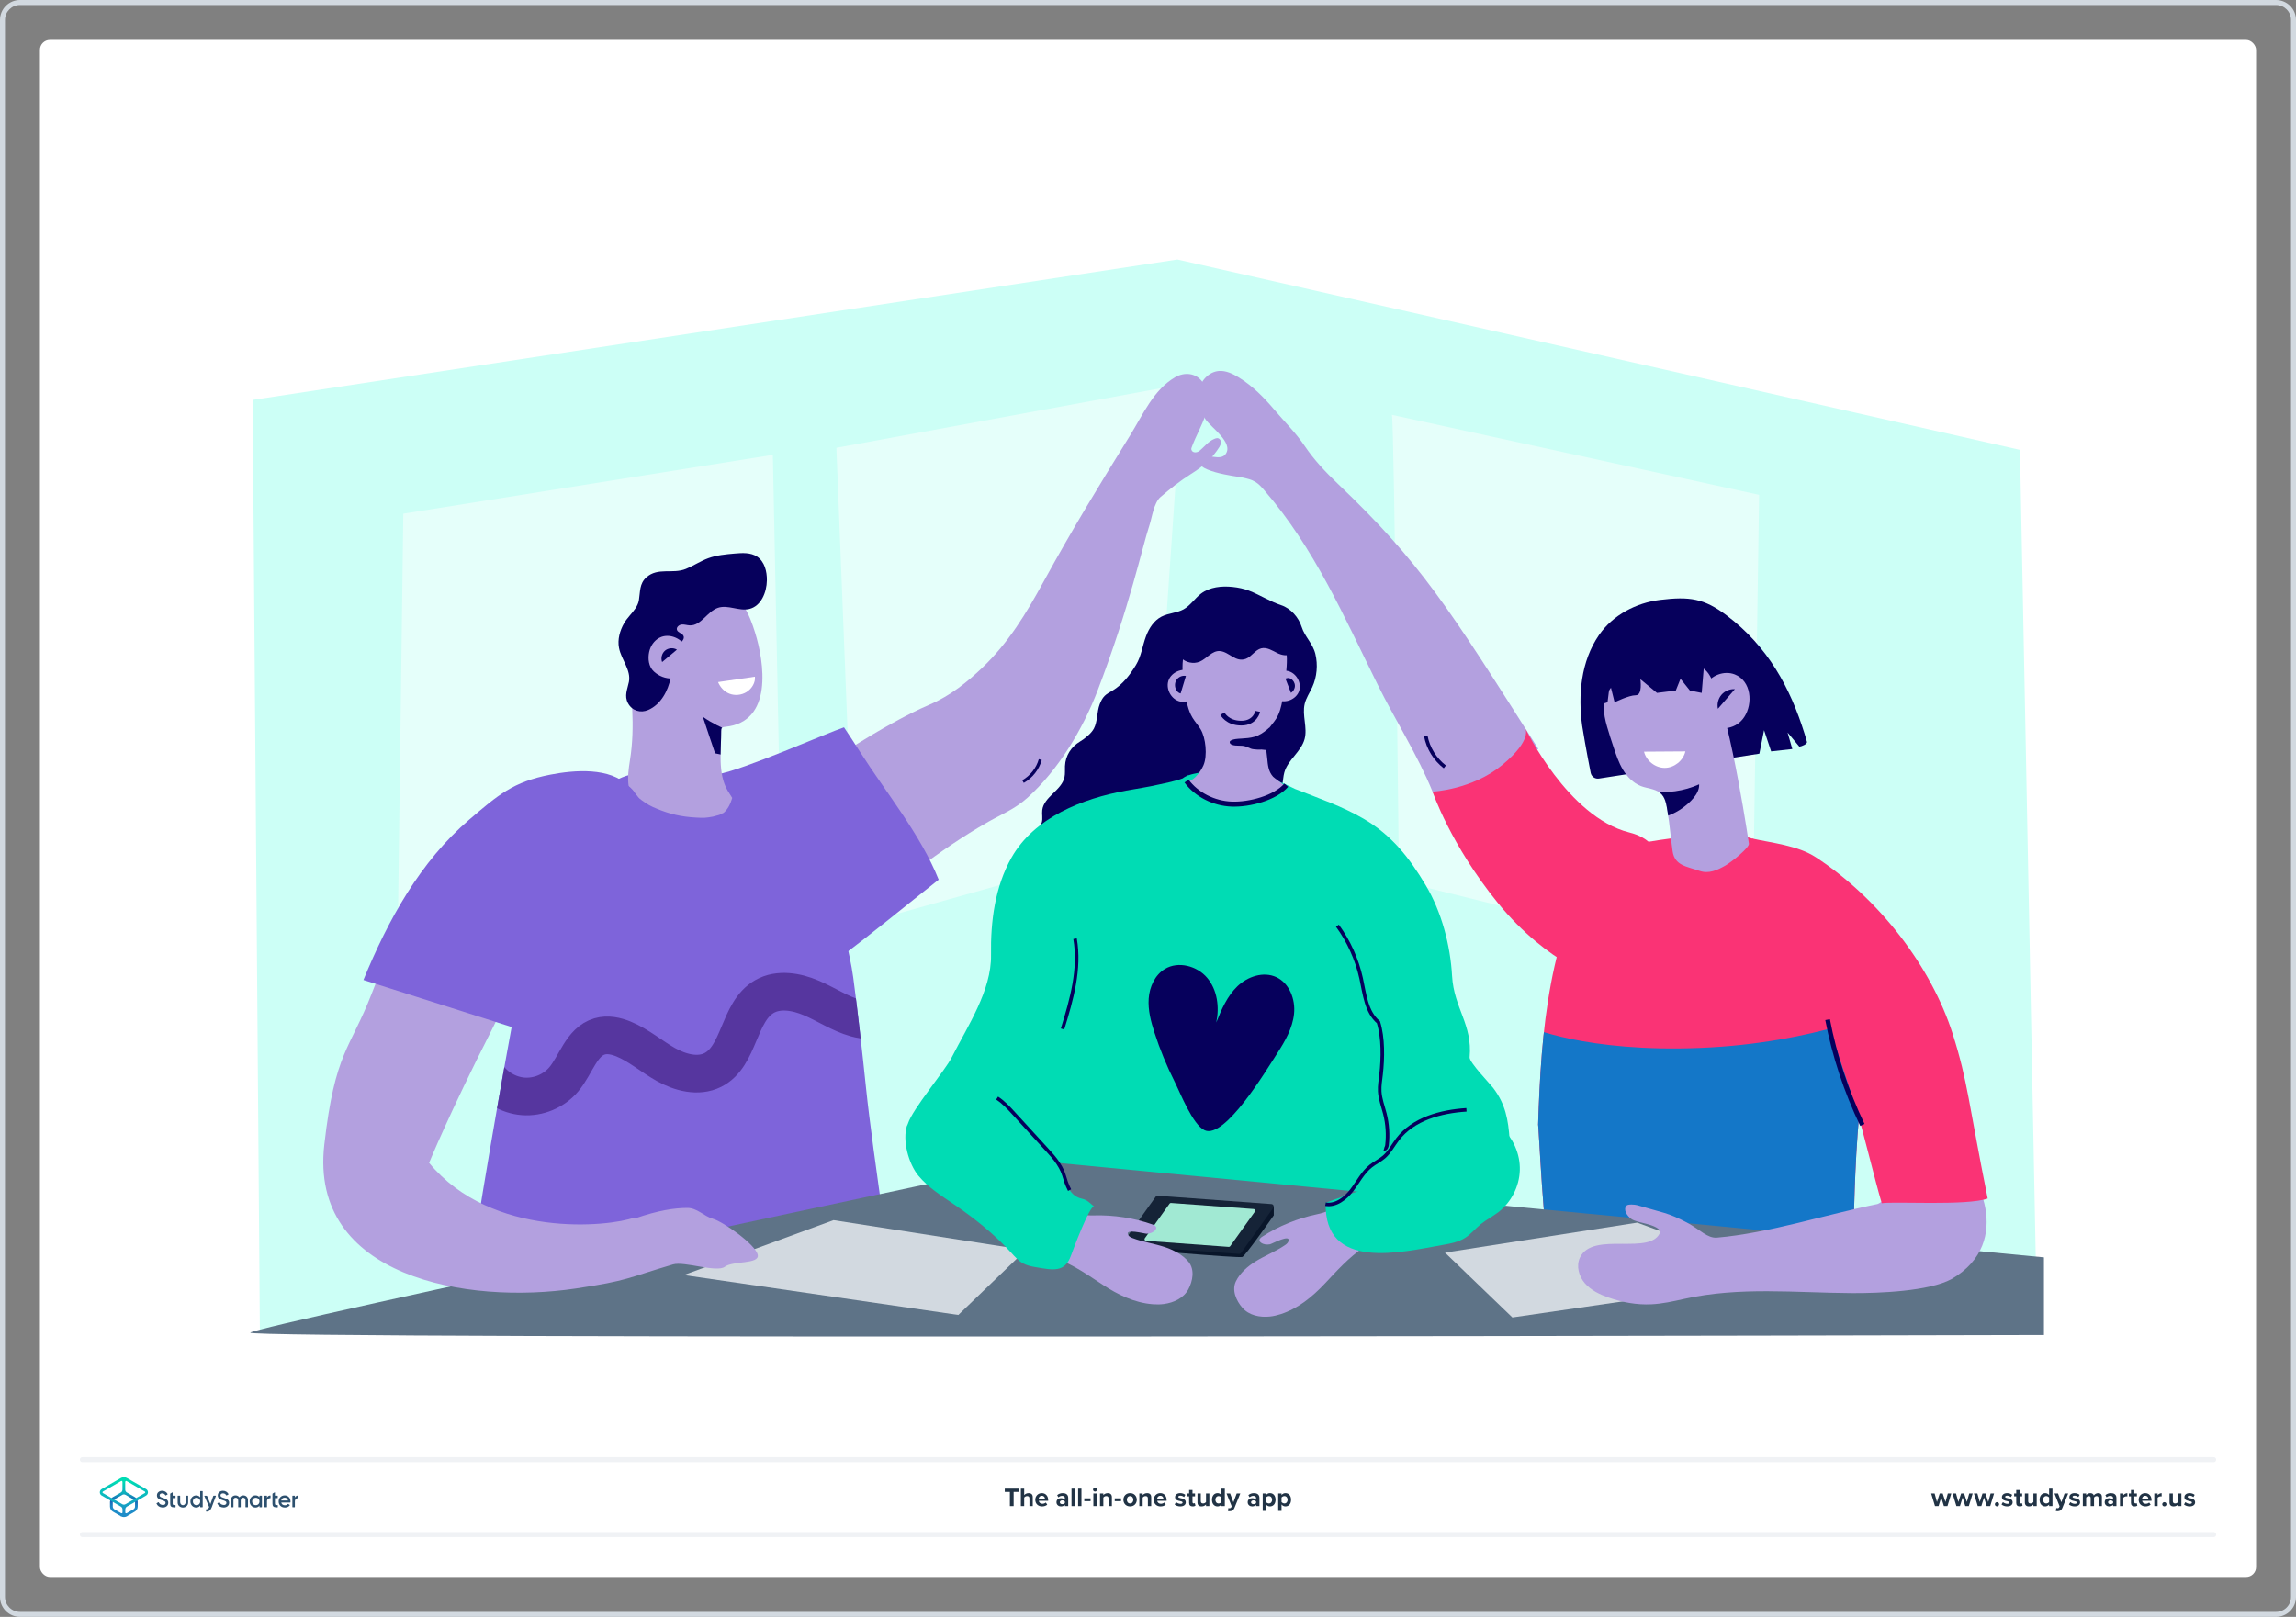 <?xml version="1.0" encoding="UTF-8"?><svg xmlns="http://www.w3.org/2000/svg" xmlns:xlink="http://www.w3.org/1999/xlink" viewBox="0 0 920 648"><rect x="0" y="0" width="920" height="648" fill="#808080" stroke="none"/><defs><style>.l{fill:url(#j);}.m{fill:url(#k);}.n,.o,.p,.q,.r,.s,.t,.u,.v{fill:none;}.o{stroke:#56369f;stroke-width:15.091px;}.o,.p,.q,.r,.s,.t,.u,.v{stroke-miterlimit:10;}.w{fill:#fa3375;}.x{fill:#00dcb4;}.y{fill:#06005c;}.z{fill:#fff;}.aa{fill:#ffa48d;}.ab{fill:#e5fffa;}.ac{fill:#7e64da;}.ad{fill:#ccfff6;}.ae{fill:#d2d9e0;}.af{fill:#b3a0df;}.ag{fill:#213345;}.ah{fill:#09162a;}.ai{fill:#152337;}.aj{fill:#1477c8;}.ak{fill:#a1e9d3;}.al{fill:#2d506e;}.am{fill:#5e7387;}.p{stroke-width:1.296px;}.p,.q,.r,.t,.u,.v{stroke:#06005c;}.q{stroke-width:1.24px;}.r{stroke-width:1.415px;}.s{stroke:#f0f2f5;stroke-linecap:round;stroke-width:2px;}.t{stroke-width:2.002px;}.u{stroke-width:1.183px;}.an{clip-path:url(#h);}.ao{clip-path:url(#g);}.ap{clip-path:url(#e);}.aq{clip-path:url(#f);}.ar{clip-path:url(#d);}.v{stroke-width:1.886px;}</style><clipPath id="d"><path class="n" d="M508.194,293.613c-1.054,5.438,.345,12.54,.883,18.021,.093,.951,.199,1.92,.588,2.793,1.23,2.76,4.559,3.477,7.716,3.589-.3,.372-.599,.747-.902,1.118-1.267,1.548-2.653,2.866-4.504,3.682-4.05,1.787-8.369,2.533-12.74,2.996-3.618,.384-7.277,.083-10.757-.991-5.167-1.594-9.595-4.747-13.416-8.507,2.542,.202,5.211-1.592,6.449-3.954,1.504-2.869,1.457-6.27,1.375-9.508-.213-8.375-.081-12.043-4.772-18.584-2.804-3.91-4.564-8.645-4.899-13.453-.698-10.008,5.114-18.511,15.061-20.687,8.168-1.787,17.11,1.956,22.081,8.678,4.971,6.723,6.012,15.99,3.261,23.887-1.48,4.248-4.594,6.646-5.422,10.92Z"/></clipPath><clipPath id="e"><path class="w" d="M746.041,368.745c-.709-1.307-2.102-3.21-3.77-5.283-1.83-2.273-3.781-4.464-5.859-6.513-1.776-1.751-3.684-3.358-5.733-4.788-2.219-1.549-3.668-2.217-4.49-2.331-4.921-.683-7.529-4.25-8.066-8.102-11.394-3.034-17.415-8.041-29.186-7.59-13.658,.524-34.371,3.9-47.725,6.876-10.086,16.038-16.238,34.486-19.75,53.172-3.506,18.655-4.529,37.656-5.15,56.647,.199-.641,2.383,48.159,4.5,48.363,19.948,1.929,45.234,10.268,65.08,9.432,23.655-.996,33.033-1.418,56.591-3.773,.574-18.989,.227-79.374,12.278-105.584-.469-9.866-4.015-21.851-8.72-30.526Z"/></clipPath><clipPath id="f"><path class="n" d="M683.514,272.588c-5.337-5.543-13.588-7.583-21.037-6.193-5.099,.951-10.214,3.359-14.335,6.526-3.157,2.426-5.188,6.261-5.423,10.236-.16,2.716,.476,5.413,1.218,8.031,.774,2.732,1.669,5.428,2.563,8.123,1.042,3.141,2.098,6.311,3.798,9.15,1.7,2.839,4.124,5.359,7.205,6.566,2.456,.962,5.511,1.031,7.656,2.69,2.266,1.754,2.595,5.002,3.042,7.643,.887,5.234,1.235,10.54,2.014,15.789,.859,5.792,5.956,8.773,11.19,10.599,3.703,1.291,7.117-.257,10.421-2.163,2.739-1.58,5.551-3.688,6.226-6.777,.327-1.497,2.96-3.171,2.736-4.686-1.856-12.544-10.096-58.076-17.274-65.533Z"/></clipPath><clipPath id="g"><path class="ac" d="M221.897,519.781c16.982-3.231,34.609-3.134,51.837-3.771,1.125-.042,2.247-.114,3.37-.172,.861-.24,1.724-.477,2.583-.72,8.861-2.502,17.687-5.129,26.505-7.778,7.504-2.254,15.034-5.091,22.741-6.532,.635-.119,1.288-.225,1.947-.326,7.523-3.986,15.342-7.488,23.395-9.406-3.021-21.329-5.864-41.632-7.243-54.892-1.54-14.808-3.175-29.61-5.133-44.369-1.397-10.536-5.408-22.538-5.408-33.082-2.347-10.367-5.88-20.628-11.978-29.334-7.851-11.207-18.416-17.471-31.906-18.454-8.341-.608-16.699-.958-25.055-1.307-5.589-.234-11.323-.449-16.635,1.306-8.499,2.808-14.626,10.21-19.341,17.818-13.186,21.272-20.072,47.672-24.6,72.088-5.963,32.158-15.235,84.24-21.354,127.556,12.002-3.248,24.058-6.3,36.274-8.624Z"/></clipPath><clipPath id="h"><path class="n" d="M252.144,316.385c.621,2.692,1.947,5.249,4.437,7.546,6.066,5.597,14.334,10.082,22.521,12.397,5.754,1.249,12.08,.752,15.95-2.232,5.83-4.495-.629-12.41-3.491-17.25-4.058-6.864-2.542-16.465-2.584-23.914-.003-.453,.014-.95,.355-1.265,.324-.299,.841-.343,1.314-.391,11.876-1.187,15.819-12.951,14.856-22.299-.785-7.612-3.273-15.219-6.238-22.485-.691-1.696-1.485-3.433-2.939-4.714-2.409-2.122-10.169-4.805-13.416-5.973-6.065-2.18-11.864-.546-17.343,1.596-7.329,2.865-13.36,8.669-14.499,16.018-.5,3.221-.105,6.544,.288,9.829,1.655,13.85,3.264,27.87,1.067,41.44-.635,3.928-1.143,7.942-.277,11.697Z"/></clipPath><linearGradient id="j" x1="49.625" y1="-2145.857" x2="49.625" y2="-2133.211" gradientTransform="translate(0 -1539.386) scale(1 -1)" gradientUnits="userSpaceOnUse"><stop offset="0" stop-color="#1e8cc8"/><stop offset=".153" stop-color="#1e8cc8"/><stop offset=".225" stop-color="#1d84c4"/><stop offset=".336" stop-color="#1b6ebb"/><stop offset=".4" stop-color="#195fb4"/><stop offset=".46" stop-color="#176fb6"/><stop offset=".576" stop-color="#1298bb"/><stop offset=".634" stop-color="#0fafbe"/><stop offset=".74" stop-color="#0cb7bc"/><stop offset=".903" stop-color="#05ccb8"/><stop offset="1" stop-color="#00dcb4"/></linearGradient><linearGradient id="k" x1="49.647" y1="-2145.884" x2="49.647" y2="-2133.296" gradientTransform="translate(0 -1539.386) scale(1 -1)" gradientUnits="userSpaceOnUse"><stop offset="0" stop-color="#1e8cc8"/><stop offset=".624" stop-color="#0abebe"/><stop offset=".758" stop-color="#08c3bc"/><stop offset=".91" stop-color="#04d0b8"/><stop offset="1" stop-color="#00dcb4"/></linearGradient></defs><g id="a"><rect class="z" x="16" y="16" width="888" height="616" rx="4" ry="4"/><path class="ae" d="M912,2c3.308,0,6,2.692,6,6V640c0,3.308-2.692,6-6,6H8c-3.308,0-6-2.692-6-6V8c0-3.308,2.692-6,6-6H912m0-2H8C3.582,0,0,3.582,0,8V640c0,4.418,3.582,8,8,8H912c4.418,0,8-3.582,8-8V8c0-4.418-3.582-8-8-8h0Z"/></g><g id="c"><polygon class="ad" points="101.234 160.265 104.136 534.094 816.17 527.418 809.398 180.292 471.762 104 101.234 160.265"/><path class="ab" d="M161.598,205.864l-2.83,215.047s154.683-45.273,154.683-49.046-3.773-189.581-3.773-189.581l-148.081,23.58Z"/><polygon class="ab" points="473.793 153.989 461.17 337.745 342.69 370.922 335.144 179.455 473.793 153.989"/><path class="ab" d="M557.737,166.25c.943,2.83,2.83,186.751,2.83,186.751l141.478,34.898,2.83-189.581-147.137-32.068Z"/><g><path class="y" d="M455.179,266.503c-2.397,3.948-5.331,7.818-9.36,10.236-1.103,.662-2.283,1.237-3.193,2.147-.927,.927-1.51,2.141-1.977,3.366-1.171,3.073-.821,6.845-2.325,9.709-1.055,2.009-3.662,4.079-5.572,5.221-3.539,2.116-5.822,5.594-6.022,9.856-.07,1.484,.115,2.993-.2,4.445-1.144,5.276-8.247,7.816-8.899,13.175-.199,1.634,.262,3.332-.179,4.919-.371,1.336-1.334,2.414-2.014,3.623-5.559,9.881,8.778,16.878,16.713,14.9,2.525-.629,4.671-2.235,6.92-3.543,1.697-.987,3.484-1.819,5.332-2.481,1.281-.459,2.687-.838,3.989-.43,5.498,1.729,8.345,2.331,13.723-1.071,3.654-2.311,6.941-5.324,11.014-6.772,7.546-2.683,16.208,.528,23.789-2.055,6.661-2.269,15.437-10.227,16.901-17.309,.336-1.625,.364-3.311,.816-4.908,1.426-5.041,6.739-8.265,8.111-13.321,1.242-4.578-1.065-9.531,.047-14.143,.573-2.379,2.007-4.444,3.026-6.669,1.884-4.112,2.312-8.944,1.24-13.334-1.032-4.224-4.223-6.821-5.49-10.829-1.203-3.806-4.356-7.421-8.194-8.691-4.535-1.501-8.422-4.088-12.868-5.805-2.103-.812-4.33-1.27-6.571-1.508-4.403-.467-9.154,.007-12.688,2.674-2.502,1.889-4.227,4.749-6.964,6.278-2.725,1.522-6.084,1.511-8.861,2.936-3.041,1.56-5.012,4.661-6.213,7.861-1.457,3.881-1.867,7.958-4.031,11.522Z"/><path class="aa" d="M449.31,378.126c1.364-2.529,2.97-4.916,4.917-7.064,7.108-7.838,17.797-11.845,28.368-12.295,10.571-.451,21.058,2.375,30.806,6.489,35.581,15.015,31.404,53.252,25.78,85.159-.96,5.444-2.101,10.922-4.483,15.91-5.137,10.755-15.789,18.255-27.3,21.348-11.511,3.093-23.798,2.158-35.369-.699-9.073-2.24-18.657-6.338-22.79-14.72-2.086-4.231-2.512-9.059-2.903-13.761-.697-8.376-1.395-16.751-2.092-25.127,1.753-18.406,4.019-36.776,5.066-55.239Z"/><path class="x" d="M383.903,477.274c-.944,3.664-2.769,6.98-4.682,10.267,12.759-1.98,24.855,1.296,36.509,5.957,21.71,.973,41.882,10.539,63.013,14.99,4.331,.217,8.663,.358,12.986,.429,20.843,.344,41.654-.86,62.477-1.489,7.276-2.444,14.679-3.529,22.316-4.407,2.942-.338,5.931-.636,8.89-1.082-.746-4.681,1.618-9.704,7.412-10.486,2.146-.289,4.212-.288,6.195-.051-.139-.295-.29-.583-.416-.885-3.562-8.528,6.928-24.546,6.302-33.766-.55-8.113-1.683-14.275-6.602-20.75-1.168-1.538-9.615-10.297-9.432-12.261,1.224-13.144-6.3-19.713-7.026-32.607-.697-12.386-4.216-25.735-10.595-36.412-6.524-10.921-13.523-19.965-24.863-26.591-8.616-5.034-18.192-8.287-27.509-11.964-2.23-1.166-4.514-2.23-6.855-3.154-1.049-.413-2.109-.799-3.178-1.159-.22-.105-.446-.198-.665-.305-.011,.03-.03,.055-.041,.085-2.829-.919-5.715-1.661-8.647-2.163-4.184-.717-8.453-.974-12.69-.675-2.099,.148-4.189,.433-6.25,.86-1.361,.283-2.94,.565-4.355,1.073,.014-.107-.003-.216,.023-.323-.033,.133-.128,.266-.253,.398-.562,.215-1.099,.463-1.571,.778-.169,.113-.328,.24-.49,.363-3.121,1.207-8.414,2.202-9.642,2.485-4.291,.988-8.652,1.623-12.982,2.409-17.448,3.164-36.861,10.719-45.991,26.893-6.606,11.703-8.41,25.55-8.188,38.986,.235,14.163-9.308,28.4-15.734,41.024-2.845,5.589-15.669,20.617-17.569,26.594-3.703,11.646,23.151,15.104,20.103,26.939Z"/><path class="af" d="M482.24,306.664c1.614-3.753,.941-10.984-1.192-14.457-.98-1.597-2.262-2.994-3.228-4.599-1.841-3.061-2.433-6.69-2.982-10.22-.679-4.366-1.348-8.798-.824-13.185,1.034-8.654,8.01-15.915,16.663-17.135,5.011-.706,10.1,.222,15.032,1.353,1.466,.337,2.963,.706,4.213,1.543,3.259,2.183,4.918,7.536,5.497,11.204,.301,1.907,.249,3.852,.142,5.78-.258,4.63-.833,9.243-1.718,13.796-.487,2.506-1.09,5.047-2.439,7.215-.937,1.505-2.207,2.785-3.113,4.309-1.856,3.124-.864,8.178-.521,11.65,.27,2.734,.436,5.21,2.345,7.361,.521,.587,4.275,3.063,4.247,3.386-.026,.308-.283,.54-.524,.735-2.337,1.896-4.735,3.186-7.399,4.504-4.981,2.465-9.719,4.101-15.386,2.72-2.784-.679-8.026-2.275-10.148-4.159-2.272-2.018-2.182-3.748-4.822-5.253,2.154-.699,3.773-2.496,4.997-4.402,.439-.684,.838-1.398,1.159-2.146Z"/><path class="af" d="M509.165,271.435c-.448,.646-.74,1.396-.807,2.233-.21,2.637,1.305,5.737,3.691,6.868,3.149,1.492,7.407-.322,8.512-3.627,1.105-3.305-1.205-7.316-4.619-8.018-2.411-.496-5.37,.514-6.779,2.544Z"/><path class="af" d="M478.632,269.417c-3.349-2.129-8.512-.791-10.196,2.745-1.683,3.536,.76,8.35,4.693,9.046,2.15,.38,4.341-.612,5.747-2.178,2.452-2.731,3.254-7.389-.244-9.613Z"/><g class="ar"><path class="y" d="M502.671,295.274c-1.696,.484-3.47,.626-5.231,.721-.797,.043-1.596,.077-2.385,.2-.613,.095-1.224,.245-1.775,.529-.159,.082-.317,.178-.418,.325-.193,.279-.125,.679,.084,.946,.209,.267,.529,.423,.85,.532,1.62,.547,3.435,.086,5.08,.554,.843,.239,1.6,.698,2.428,.977,.756,.255,1.548,.244,2.33,.337,.642,.076,1.288-.023,1.919-.004,.937,.028,1.788,.351,2.725,.033,.628-.213,1.157-.658,1.572-1.175,1.197-1.493,1.474-3.5,1.707-5.4,.144-1.177,.289-2.354,.433-3.532,.023-.19,.04-.405-.083-.552-.088-.105-.229-.149-.364-.176-.891-.173-1.236,.124-1.716,.734-.586,.744-1.313,1.386-2.038,1.996-1.503,1.264-3.212,2.409-5.118,2.953Z"/></g><path class="y" d="M512.442,262.009c2.034,.839,4.642,1.034,5.818-.748,.452-.685,.578-1.54,.549-2.36-.094-2.676-1.668-5.044-3.186-7.25-2.314-3.363-4.699-6.798-8.034-9.151-6.906-4.872-17.412-3.627-22.988,2.724-1.034,1.177-1.96,2.538-3.366,3.231-1.482,.73-3.252,.589-4.797,1.173-4.292,1.624-6.312,10.667-3.248,13.926,1.876,1.996,5.03,2.666,7.555,1.603,2.801-1.178,4.95-4.523,8.132-4.231,3.691,.338,6.232,4.676,10.37,3.094,2.334-.893,3.705-3.592,6.131-4.188,2.259-.554,4.447,.912,6.535,1.939,.171,.084,.348,.164,.529,.239Z"/><path class="t" d="M475.438,313.013c3.995,5.441,10.933,8.985,18.105,9.247,7.171,.262,17.402-2.458,21.861-7.59"/><path class="y" d="M515.071,271.968c.35-.127,.709-.255,1.082-.255,.372-0,.735,.128,1.059,.311,.989,.559,1.644,1.667,1.657,2.803,.013,1.136-.616,2.259-1.592,2.841"/><path class="y" d="M475.191,270.905c-1.422-.316-2.996,.365-3.785,1.589-.789,1.224-.774,2.903-.009,4.142,.38,.615,.966,1.144,1.677,1.273"/><path class="t" d="M392.439,458.276c2.89,6.092,2.471,13.337,.324,19.729-2.147,6.391-5.88,12.111-9.575,17.751"/><path class="t" d="M379.218,504.423c-2.317,4.713-3.448,10.005-3.259,15.253"/><path class="y" d="M511.716,422.24c3.166-4.89,6.198-10.121,6.805-15.915,.607-5.794-1.843-12.289-7.131-14.732-5.135-2.372-11.459-.253-15.544,3.66s-6.398,9.28-8.492,14.535c1.333-6.157,.424-13.06-3.63-17.882s-11.6-6.828-16.983-3.558c-3.984,2.42-6.122,7.157-6.46,11.806s.882,9.265,2.316,13.7c2.171,6.718,4.864,13.268,8.039,19.573,2.307,4.582,7.268,17.352,12.056,19.55,8.114,3.724,24.806-24.224,29.025-30.739Z"/></g><g><path class="af" d="M574.015,317.265c.768,1.889,3.829,4.249,4.567,6.2,10.635-5.806,20.546-13.276,32.258-16.198,1.378-2.216,2.884-4.352,4.557-6.361,.276-.331,.62-.585,.984-.805-36.141-56.949-47.066-74.515-80.424-106.326-4.822-4.598-9.399-9.46-13.124-14.983-3.644-5.403-8.072-9.706-12.19-14.562-4.213-4.968-8.555-9.408-14.132-12.881-2.474-1.54-5.26-2.915-8.164-2.666-4.005,.345-7.254,3.913-8.044,7.855-.79,3.942,.515,8.072,2.699,11.447,2.029,3.136,11.284,9.339,8.175,13.893-2.138,3.131-7.316-.306-10.794,1.202-3.354,5.921,15.147,7.77,17.658,8.336,1.706,.385,3.445,.783,4.942,1.688,1.44,.87,2.571,2.159,3.669,3.434,20.275,23.539,31.688,50.201,45.447,77.992,7,14.14,15.976,28.122,21.918,42.736Z"/><g><path class="w" d="M746.041,368.745c-.709-1.307-2.102-3.21-3.77-5.283-1.83-2.273-3.781-4.464-5.859-6.513-1.776-1.751-3.684-3.358-5.733-4.788-2.219-1.549-3.668-2.217-4.49-2.331-4.921-.683-7.529-4.25-8.066-8.102-11.394-3.034-17.415-8.041-29.186-7.59-13.658,.524-34.371,3.9-47.725,6.876-10.086,16.038-16.238,34.486-19.75,53.172-3.506,18.655-4.529,37.656-5.15,56.647,.199-.641,2.383,48.159,4.5,48.363,19.948,1.929,45.234,10.268,65.08,9.432,23.655-.996,33.033-1.418,56.591-3.773,.574-18.989,.227-79.374,12.278-105.584-.469-9.866-4.015-21.851-8.72-30.526Z"/><g class="ap"><path class="aj" d="M612.538,411.479s22.637,10.375,68.853,8.489,76.398-16.034,76.398-16.034l-2.83,116.012-149.024-6.602,6.602-101.864Z"/></g></g><path class="w" d="M574.015,317.265s15.9-.714,27.984-10.734c12.084-10.02,9.196-14.602,9.196-14.602,0,0,17.055,35.518,41.602,41.682,32.74,8.222-10.848,59.276-10.848,59.276,0,0-21.637-6.269-41.776-31.027-18.99-23.346-26.157-44.596-26.157-44.596Z"/><path class="y" d="M721.005,299.24c.955-.148,3.294-1.048,3.029-1.977-.307-1.079-.621-2.152-.953-3.212-5.802-18.554-14.646-34.869-31.148-47.361-9.151-6.927-15.001-7.7-26.76-6.273-9.45,1.147-18.913,6.024-24.475,14.104-7.248,10.531-8.419,23.982-6.729,36.344,.223,1.632,1.655,9.945,3.41,18.841,.302,1.532,1.757,2.555,3.299,2.316l64.291-9.974,1.886-9.41,2.83,8.489,8.489-.943-1.886-6.602,4.716,5.659Z"/><path class="af" d="M683.829,269.012c-5.337-5.543-13.904-4.007-21.353-2.617-5.099,.951-10.214,3.359-14.335,6.526-3.157,2.426-5.188,6.261-5.423,10.236-.16,2.716,.476,5.413,1.218,8.031,.774,2.732,1.669,5.428,2.563,8.123,1.042,3.141,2.098,6.311,3.798,9.15,1.7,2.839,4.124,5.359,7.205,6.566,2.456,.962,5.511,1.031,7.656,2.69,2.266,1.754,2.595,5.002,3.042,7.643,.887,5.234,1.235,10.54,2.014,15.789,.859,5.792,5.532,6.041,10.766,7.867,3.703,1.291,7.117-.257,10.421-2.163,2.739-1.58,9.61-7.216,9.386-8.732-1.856-12.544-9.78-61.651-16.959-69.109Z"/><path class="af" d="M692.542,291.673c-.688,.142-1.406,.224-2.15,.251-4.592,.164-6.146-3.761-7.405-7.783-.954-3.049-1.08-6.486,.352-9.341,2.066-4.118,7.468-6.194,11.76-4.519,6.668,2.601,7.368,11.652,3.842,17.045-1.576,2.41-3.776,3.807-6.4,4.348Z"/><path class="z" d="M658.755,301.24c.895,3.695,4.529,6.534,8.331,6.508,3.801-.026,7.396-2.914,8.241-6.621"/><g class="aq"><path class="y" d="M662.577,327.709c.08-3.582-.384-7.176-1.373-10.619,6.628,.957,13.521-.009,19.631-2.751,.205,3.847-3.853,7.456-6.689,9.507-3.381,2.445-7.436,3.982-11.609,4.247"/></g><path class="y" d="M695.164,276.194c-2.001-.134-4.046,.719-5.358,2.236-1.313,1.517-1.863,3.662-1.443,5.624"/></g><path class="af" d="M460.581,210.492c.988-2.964,1.729-8.982,4.449-11.316,3.693-3.169,8.004-6.598,12.147-9.19,4.834-3.023,8.412-6.08,11.425-10.836,.631-.996,.898-2.286,.196-3.068s-1.505-.486-2.247-.178c-2.485,1.034-3.946,3.188-5.999,4.815-.964,.764-2.701,.886-3.148-.46-.158-.473,.07-.888,.258-1.395,3.113-8.361,10.049-17.288,4.202-25.733-2.485-3.589-7.124-4.23-11.085-1.897-8.608,5.071-12.679,14.739-18.206,23.663-12.328,19.902-22.89,37.192-34.469,58.313-6.871,12.533-13.889,24.322-24.697,34.575-5.789,5.492-12.464,10.978-21.038,14.658-18.596,7.981-43.767,25.021-59.203,35.706-17.73,12.274-5.22,11.591,.637,27.031,3.171,8.358,16.042,18.59,26.594,17.791,6.467-.49,11.643-3.532,16.615-6.941,3.705-2.54,6.987-5.135,10.373-7.636,9.572-7.07,18.18-13.086,28.664-19.066,5.24-2.989,10.56-5.019,15.69-9.649,12.342-11.141,22.11-27.34,28.098-43.003,12.842-33.587,17.914-57.693,20.745-66.186Z"/><path class="ac" d="M274.931,329.677c-.165-2.928-.117-5.813,.154-8.61,.182-1.876,.382-3.815,1.304-5.46,2.082-3.718,6.913-4.64,11.122-5.311,10.128-1.617,44.081-16.645,50.685-18.799,2.165,3.228,4.288,6.485,6.378,9.763,10.458,16.41,24.371,33.287,31.549,51.283-13.009,10.252-25.795,20.9-39.078,30.795-9.166,6.828-20.613,4.768-30.616-.351-20.511-10.496-28.081-32.162-31.497-53.31Z"/><g><path class="ac" d="M221.897,519.781c16.982-3.231,34.609-3.134,51.837-3.771,1.125-.042,2.247-.114,3.37-.172,.861-.24,1.724-.477,2.583-.72,8.861-2.502,17.687-5.129,26.505-7.778,7.504-2.254,15.034-5.091,22.741-6.532,.635-.119,1.288-.225,1.947-.326,7.523-3.986,15.342-7.488,23.395-9.406-3.021-21.329-5.864-41.632-7.243-54.892-1.54-14.808-3.175-29.61-5.133-44.369-1.397-10.536-5.408-22.538-5.408-33.082-2.347-10.367-5.88-20.628-11.978-29.334-7.851-11.207-18.416-17.471-31.906-18.454-8.341-.608-16.699-.958-25.055-1.307-5.589-.234-11.323-.449-16.635,1.306-8.499,2.808-14.626,10.21-19.341,17.818-13.186,21.272-20.072,47.672-24.6,72.088-5.963,32.158-15.235,84.24-21.354,127.556,12.002-3.248,24.058-6.3,36.274-8.624Z"/><g class="ao"><path class="o" d="M194.622,430.187c3.173,5.205,8.937,8.74,15.015,9.207,6.078,.468,12.315-2.144,16.247-6.803,4.943-5.858,7.052-15.1,14.413-17.237,3.145-.913,6.55-.182,9.579,1.062,6.091,2.503,11.152,6.962,16.89,10.192,5.739,3.23,12.945,5.169,18.834,2.221,10.975-5.493,10.081-23.373,20.742-29.454,5.649-3.222,12.822-1.955,18.8,.604,5.979,2.558,11.472,6.306,17.733,8.061,3.863,1.083,8.145,1.334,11.77-.383,2.393-1.133,4.324-3.032,6.205-4.896,2.275-2.254,4.55-4.508,6.825-6.761"/></g></g><path class="q" d="M409.922,313.23c3.337-1.886,5.882-5.127,6.922-8.817"/><path class="am" d="M415.315,465.241l403.685,38.671v31.125s-721.539,1.886-718.71-.943,315.025-68.853,315.025-68.853Z"/><path class="u" d="M158.138,417.427c-1.948,3.127-3.267,6.643-3.855,10.28"/><g><path class="af" d="M252.422,304.688c-.562,3.474-1.02,7.015-.52,10.386,1.072,.779,2.031,1.832,2.797,3.207,.006,.011,.01,.018,.016,.029,.312,.405,.638,.798,.986,1.174,.187,.186,.329,.33,.429,.432,.372,.304,.745,.607,1.133,.891,2.487,1.749,3.193,2.158,5.825,3.254,5.376,2.239,10.007,3.289,15.895,3.599,2.965,.156,3.578,.185,6.737-.397,.322-.059,2.264-.662,2.532-.688,.649-.333,1.656-.871,1.704-.816,1.714-1.449,2.741-3.596,3.45-5.974-.67-1.056-1.317-2.05-1.843-2.939-4.058-6.864-2.542-16.465-2.584-23.914-.003-.453,.014-.95,.355-1.265,.324-.299,.841-.343,1.314-.391,19.238-1.925,15.63-25.892,11.885-37.858-1.14-3.643-2.455-7.295-4.617-10.599-2.162-3.303-5.257-6.266-9.135-7.847-8.004-3.262-16.176-.323-23.214,2.428-7.329,2.865-13.36,8.669-14.499,16.018-.5,3.222-.105,6.544,.288,9.829,1.655,13.85,3.264,27.87,1.067,41.44Z"/><path class="y" d="M252.32,246.719c1.616-1.915,3.287-3.779,3.687-6.195,.555-3.356,.165-6.581,2.947-9.095,4.657-4.21,10.568-1.228,15.923-3.445,3.046-1.261,5.822-3.13,8.917-4.266,3.361-1.233,6.976-1.557,10.542-1.871,3.097-.273,6.467-.48,9.053,1.245,2.971,1.982,3.953,5.926,3.901,9.498-.07,4.846-2.356,10.367-7.074,11.472-4.11,.963-8.523-1.81-12.525-.469-4.298,1.441-6.746,7.215-11.277,7.048-1.094-.04-2.168-.455-3.257-.347-1.089,.108-2.235,1.095-1.904,2.138,.356,1.124,2.013,1.281,2.576,2.317,.735,1.351-.852,2.756-2.207,3.486-3.851,2.072-2.088,9.412-2.877,13.36-1.074,5.372-3.998,10.794-9.033,12.952-3.074,1.318-6.433,.319-8.063-2.701-1.609-2.98-.244-5.595,.35-8.563,.941-4.702-3.05-8.906-3.966-13.613-.658-3.378,.331-6.91,2.036-9.898,.619-1.084,1.428-2.075,2.253-3.052Z"/><path class="af" d="M265.054,255.236c3.71-1.332,8.259,.822,9.92,4.328,2.253,4.757,.785,12.239-5.531,12.377-2.785,.06-5.407-.944-7.445-2.829-2.091-1.935-2.458-5.112-1.874-7.841,.497-2.32,1.926-4.48,4.008-5.619,.3-.164,.608-.302,.923-.415Z"/><path class="z" d="M302.495,271.202c.271,2.278-1.208,4.817-3.351,6.142-2.143,1.324-4.8,1.482-6.9,.647-2.099-.836-3.656-2.58-4.521-4.636l14.771-2.154Z"/><g class="an"><path class="y" d="M281.637,287.283c1.589,4.888,3.263,9.753,4.899,14.628,1.161,.208,2.308,.483,3.449,.791,.505-1.82,.562-3.886,1.181-5.569,.496-1.35,1.294-2.536,2.185-3.674-4.191-1.805-8.178-3.682-11.713-6.175Z"/></g><path class="y" d="M271.243,260.36c-1.449-.873-3.446-.717-4.743,.37-1.297,1.087-1.798,3.026-1.192,4.606"/></g><path class="p" d="M731.516,392.505c1.591-6.024,3.182-12.048,4.772-18.072"/><path class="y" d="M634.703,284.295l9.432-2.83,.943-7.545,1.886,7.545s5.659-2.83,8.489-2.83,1.835-6.436,1.835-6.436l6.653,5.493,7.545-.943,1.886-4.716,3.773,4.716,4.716,.943,.943-11.318s-4.716-11.318-21.693-5.659c-16.977,5.659-26.409,10.375-26.409,23.58Z"/><path class="af" d="M527.838,486.606c.051-.011,.102-.021,.154-.032,6.17-1.25,11.428-5.244,16.824-8.418,5.237-3.081,10.877-5.843,16.938-6.275,2.453-.175,5.252,.206,6.718,2.181,1.507,2.03,.985,4.921-.068,7.22-2.029,4.43-5.683,7.925-9.643,10.762-3.961,2.838-8.289,5.123-12.322,7.857-6.117,4.149-10.623,9.253-15.623,14.563-4.926,5.231-10.675,9.956-17.604,12.201-1.434,.464-2.908,.819-4.407,.97-4.003,.405-8.31-.442-11.006-3.534-2.405-2.759-4.32-6.989-2.569-10.605,1.6-3.305,4.783-6.069,7.863-7.968,3.812-2.35,8.052-3.971,11.752-6.493,.572-.39,1.161-.841,1.393-1.493,1.176-3.304-6.555,.978-7.377,1.132-1.225,.228-2.572,.091-3.574-.649-.278-.205-.537-.474-.603-.814-.13-.664,.496-1.212,1.062-1.583,6.506-4.26,14.49-7.453,22.092-9.023Z"/><path class="x" d="M556.146,469.559c3.089-3.386,5.767-7.923,10.295-8.632,1.379-.216,2.795-.032,4.177-.222,3.777-.52,6.559-3.63,9.564-5.976,3.766-2.94,8.321-4.859,13.055-5.502,1.278-.173,2.591-.254,3.847,.036,1.61,.372,3.026,1.329,4.277,2.409,4.938,4.26,7.818,10.806,7.623,17.325-.195,6.519-3.46,12.881-8.644,16.839-2.25,1.718-4.818,2.993-7.011,4.782-2.154,1.758-3.923,3.992-6.27,5.482-2.576,1.634-5.652,2.248-8.657,2.775-16.811,2.947-47.911,10.753-47.211-16.825,8.818-3.541,18.178-5.064,24.954-12.49Z"/><path class="r" d="M531.105,482.619c4.116,.704,7.979-2.26,10.523-5.572,2.543-3.312,4.453-7.214,7.742-9.786,1.671-1.307,3.637-2.215,5.239-3.607,2.236-1.943,3.599-4.675,5.397-7.029,6.269-8.206,17.288-11.177,27.594-11.838"/><path class="r" d="M430.767,376.203c2.124,12.116-1.373,24.443-5.017,36.192"/><path class="r" d="M535.898,370.994c4.578,6.28,7.838,13.516,9.51,21.105,1.383,6.28,2.026,13.425,6.928,17.588,1.936,6.251,1.789,14.38,1.059,20.883-.256,2.278-.676,4.557-.547,6.846,.174,3.079,1.331,6.003,2.086,8.993,1.034,4.096,1.314,8.381,.824,12.577-.082,.704-.496,1.629-1.179,1.438"/><path class="v" d="M489.836,286.035s1.886,3.773,7.545,3.773,6.602-4.716,6.602-4.716"/><path class="r" d="M571.305,294.914c.919,4.885,3.692,9.398,7.634,12.425"/><polygon class="ae" points="274 511 334 489 411 501 384 527 274 511"/><polygon class="ae" points="716 512 656 490 579 502 606 528 716 512"/><g><path class="af" d="M303.636,502.969c-.702-4.14-13.941-13.355-17.811-14.454-3.87-1.099-6.4-4.438-10.484-4.41-5.261,.036-11.318,.943-20.712,4.132-.187,.064-.335-.18-.482-.27-9.931,3.683-57.008,8.622-82.208-21.927,0,0,8.024-19.729,24.972-53.037,8.387-16.483,15.857-33.8,16.106-52.457,.066-4.942-1.712-10.395-6.028-13.338-4.316-2.943-9.935-3.965-15.111-1.966-9.171,3.542-16.279,5.545-22.788,14.584-10.025,13.92-12.272,18.028-20.057,38.148-8.83,22.82-14.808,23.318-19.088,60.78-6.075,53.179,57.296,64.15,100.738,57.647,21.217-3.176,20.52-4.202,38.999-9.659,4.545-1.342,17.499,3.408,20.75,.943,3.252-2.465,13.847-.926,13.205-4.716Z"/><path class="ac" d="M169.454,400.31c-7.944-2.522-15.887-5.043-23.831-7.565,9.838-23.96,22.706-47.403,42.384-64.245,11.566-9.899,17.58-15.168,32.575-18.059,9.516-1.834,23.877-3.062,31.32,4.632,10.558,10.913,9.599,19.142,4.528,27.133-5.289,8.335-9.178,18.001-12.401,27.295-2.534,7.309-8.424,13.669-12.284,20.455-4.783,8.408-8.964,17.157-12.498,26.162-16.598-5.269-33.195-10.538-49.793-15.807Z"/></g><g><g><path class="af" d="M781.938,512.639c-9.022,4.866-28.895,5.66-39.789,5.601-22.788-.123-45.073-2.664-67.423,2.347-4.311,.967-8.649,1.937-13.063,2.146-5.833,.276-11.685-.794-17.193-2.732-3.492-1.229-6.969-2.885-9.396-5.679-2.428-2.794-3.581-6.951-2.009-10.302,5.155-10.983,28.858-.272,32.307-10.526-1.82-3.087-9.217-3.235-11.648-4.929-1.803-1.256-3.479-3.87-1.923-5.423,.609-.608,3.375-.388,4.199-.141,10,3,12.323,2.928,20,7,5.232,2.775,8.124,6.332,12,6,20.714-1.776,43.922-9.323,64.321-13.459,2.3-.467,23.844-19.664,31.588-17.3,7.744,2.365,23.905,32.456-1.971,47.398Z"/><path class="w" d="M701.925,336.024c8.167,1.82,18.411,2.785,25.682,7.545,25.366,16.608,46.268,43.812,54.892,70.986,6.041,19.034,6.243,27.335,13.961,65.776-8.249,2.982-37.761,1.077-42.444,1.886-2.83-9.432-7.256-28.321-10.252-37.988-7.668-23.319-13.594-39.562-17.1-58.217-3.512-18.686-14.653-33.951-24.739-49.989Z"/></g><path class="v" d="M746.248,450.841c-6.482-13.544-11.168-27.73-13.938-42.191"/></g><g><path class="ah" d="M510.402,483.558l-.002,3.518s-11.287,16.081-12.572,16.671-46.714-3.437-46.714-3.437c0,0-2.466-1.98-.243-2.223s59.531-14.53,59.531-14.53Z"/><g><path class="ai" d="M450.19,497.659l12.883-18.037c.196-.275,.521-.427,.858-.403l45.536,3.34c.753,.055,1.155,.913,.717,1.527l-12.883,18.037c-.196,.275-.521,.427-.858,.403l-45.536-3.34c-.753-.055-1.155-.913-.717-1.527Z"/><path class="ak" d="M458.728,496.27l9.917-13.885c.13-.182,.346-.284,.57-.267l33.151,2.431c.5,.037,.767,.606,.476,1.014l-9.917,13.885c-.13,.182-.346,.284-.57,.267l-33.151-2.431c-.5-.037-.767-.606-.476-1.014Z"/></g></g><path class="af" d="M438.318,487.1c-.052,.002-.105,.003-.157,.005-6.291,.211-12.331-2.458-18.315-4.298-5.808-1.786-11.934-3.169-17.93-2.187-2.427,.398-5.062,1.416-6.032,3.676-.996,2.323,.18,5.016,1.736,7.008,2.998,3.84,7.361,6.395,11.871,8.24,4.51,1.845,9.249,3.067,13.805,4.795,6.91,2.621,12.475,6.545,18.568,10.555,6.002,3.95,12.688,7.217,19.949,7.798,1.502,.12,3.018,.124,4.512-.075,3.989-.532,7.982-2.352,9.89-5.984,1.702-3.241,2.586-7.799,.047-10.912-2.321-2.845-6.056-4.798-9.493-5.933-4.252-1.405-8.752-2.001-12.935-3.599-.647-.247-1.324-.549-1.701-1.131-1.908-2.943,6.603-.564,7.439-.605,1.244-.061,2.523-.507,3.327-1.458,.223-.264,.412-.586,.399-.931-.027-.676-.763-1.065-1.399-1.294-7.315-2.639-15.821-3.9-23.58-3.668Z"/><path class="x" d="M438.454,483.62c-1.982-1.671-2.683-2.708-5.21-3.288-4.179-.96-6.116-5.389-7.545-9.432-4.307-12.183-16.243-20.615-28.408-24.972-3.265-1.169-6.906-.324-10.197-1.42-8.585-2.861-15.488-3.891-23.646,6.585-1.968,5.851,.619,15.37,4.566,20.117,3.946,4.747,9.291,8.07,14.388,11.553,8.186,5.594,15.987,11.828,22.668,19.154,1.517,1.664,3.022,3.419,5.009,4.478,1.483,.79,3.154,1.145,4.81,1.428,6.922,1.181,11.788,2.37,14.284-4.72,.549-1.56,7.727-20.793,9.281-19.483Z"/><path class="r" d="M399.537,440.086c2.551,1.642,4.63,3.906,6.678,6.144,4.413,4.822,8.826,9.645,13.238,14.467,1.605,1.754,3.219,3.519,4.521,5.509,3.043,4.652,2.075,5.811,4.608,10.759"/></g><g id="i"><g><g><g><g><path class="ag" d="M778.92,603.599l-1.07-3.454-1.071,3.454h-1.428l-1.543-5.07h1.386l.944,3.412,1.113-3.412h1.187l1.112,3.412,.945-3.412h1.386l-1.544,5.07h-1.417Z"/><path class="ag" d="M787.487,603.599l-1.07-3.454-1.071,3.454h-1.428l-1.543-5.07h1.386l.945,3.412,1.112-3.412h1.187l1.112,3.412,.945-3.412h1.386l-1.543,5.07h-1.418Z"/><path class="ag" d="M796.054,603.599l-1.07-3.454-1.071,3.454h-1.428l-1.543-5.07h1.386l.945,3.412,1.112-3.412h1.187l1.112,3.412,.945-3.412h1.386l-1.543,5.07h-1.418Z"/><path class="ag" d="M800.188,602.014c.462,0,.851,.388,.851,.851,0,.461-.389,.85-.851,.85s-.851-.389-.851-.85c0-.463,.389-.851,.851-.851Z"/><path class="ag" d="M802.57,602.003c.367,.347,1.123,.693,1.753,.693,.578,0,.851-.2,.851-.515,0-.357-.44-.483-1.019-.599-.871-.168-1.994-.378-1.994-1.585,0-.851,.745-1.596,2.078-1.596,.861,0,1.543,.294,2.037,.692l-.525,.914c-.305-.326-.882-.588-1.501-.588-.483,0-.798,.178-.798,.472,0,.315,.398,.431,.966,.546,.871,.168,2.036,.399,2.036,1.659,0,.935-.787,1.627-2.193,1.627-.882,0-1.732-.294-2.268-.787l.577-.935Z"/><path class="ag" d="M807.901,602.339v-2.646h-.84v-1.165h.84v-1.386h1.344v1.386h1.029v1.165h-1.029v2.288c0,.315,.168,.557,.462,.557,.199,0,.389-.073,.462-.146l.283,1.008c-.199,.178-.557,.325-1.112,.325-.935,0-1.438-.483-1.438-1.386Z"/><path class="ag" d="M814.776,603.599v-.641c-.347,.389-.955,.767-1.785,.767-1.112,0-1.638-.608-1.638-1.596v-3.601h1.333v3.076c0,.703,.368,.934,.935,.934,.515,0,.924-.283,1.155-.577v-3.433h1.333v5.07h-1.333Z"/><path class="ag" d="M821.071,603.599v-.641c-.398,.494-.955,.767-1.565,.767-1.28,0-2.246-.966-2.246-2.656,0-1.658,.955-2.666,2.246-2.666,.599,0,1.166,.263,1.565,.776v-2.582h1.344v7.002h-1.344Zm0-3.433c-.231-.336-.703-.577-1.154-.577-.756,0-1.281,.598-1.281,1.48,0,.872,.525,1.47,1.281,1.47,.451,0,.924-.241,1.154-.577v-1.795Z"/><path class="ag" d="M823.956,604.386c.115,.053,.294,.084,.42,.084,.346,0,.577-.094,.703-.367l.19-.431-2.059-5.144h1.428l1.323,3.527,1.323-3.527h1.438l-2.383,5.899c-.378,.956-1.05,1.208-1.921,1.228-.157,0-.493-.031-.661-.073l.199-1.197Z"/><path class="ag" d="M829.589,602.003c.367,.347,1.123,.693,1.753,.693,.577,0,.851-.2,.851-.515,0-.357-.441-.483-1.019-.599-.871-.168-1.994-.378-1.994-1.585,0-.851,.745-1.596,2.078-1.596,.861,0,1.544,.294,2.037,.692l-.525,.914c-.304-.326-.882-.588-1.501-.588-.482,0-.798,.178-.798,.472,0,.315,.399,.431,.966,.546,.871,.168,2.037,.399,2.037,1.659,0,.935-.788,1.627-2.194,1.627-.882,0-1.732-.294-2.268-.787l.577-.935Z"/><path class="ag" d="M840.874,603.599v-3.202c0-.472-.209-.808-.756-.808-.472,0-.86,.315-1.049,.588v3.422h-1.344v-3.202c0-.472-.211-.808-.756-.808-.463,0-.851,.315-1.051,.598v3.412h-1.333v-5.07h1.333v.661c.211-.305,.883-.787,1.659-.787,.745,0,1.218,.347,1.407,.924,.293-.462,.965-.924,1.742-.924,.935,0,1.49,.493,1.49,1.532v3.664h-1.344Z"/><path class="ag" d="M846.71,603.599v-.525c-.347,.41-.945,.651-1.606,.651-.809,0-1.764-.546-1.764-1.68,0-1.187,.955-1.616,1.764-1.616,.672,0,1.27,.209,1.606,.619v-.703c0-.515-.441-.851-1.113-.851-.546,0-1.05,.199-1.48,.599l-.504-.893c.62-.546,1.418-.798,2.216-.798,1.154,0,2.215,.462,2.215,1.921v3.275h-1.333Zm0-1.848c-.221-.294-.641-.441-1.071-.441-.524,0-.955,.284-.955,.767,0,.473,.431,.745,.955,.745,.431,0,.851-.146,1.071-.44v-.63Z"/><path class="ag" d="M849.469,603.599v-5.07h1.333v.692c.357-.451,.987-.808,1.617-.808v1.301c-.095-.021-.221-.031-.367-.031-.441,0-1.029,.242-1.25,.567v3.349h-1.333Z"/><path class="ag" d="M853.867,602.339v-2.646h-.84v-1.165h.84v-1.386h1.344v1.386h1.028v1.165h-1.028v2.288c0,.315,.168,.557,.462,.557,.199,0,.389-.073,.462-.146l.283,1.008c-.199,.178-.556,.325-1.112,.325-.935,0-1.438-.483-1.438-1.386Z"/><path class="ag" d="M859.571,598.402c1.512,0,2.541,1.134,2.541,2.792v.294h-3.769c.084,.641,.599,1.176,1.459,1.176,.473,0,1.028-.189,1.355-.504l.588,.861c-.515,.472-1.302,.703-2.09,.703-1.543,0-2.708-1.039-2.708-2.667,0-1.469,1.081-2.655,2.624-2.655Zm-1.249,2.184h2.499c-.031-.483-.367-1.124-1.25-1.124-.829,0-1.185,.62-1.249,1.124Z"/><path class="ag" d="M863.213,603.599v-5.07h1.333v.692c.357-.451,.987-.808,1.617-.808v1.301c-.095-.021-.221-.031-.367-.031-.441,0-1.029,.242-1.25,.567v3.349h-1.333Z"/><path class="ag" d="M867.25,602.014c.462,0,.851,.388,.851,.851,0,.461-.389,.85-.851,.85s-.851-.389-.851-.85c0-.463,.389-.851,.851-.851Z"/><path class="ag" d="M872.736,603.599v-.641c-.347,.389-.956,.767-1.785,.767-1.112,0-1.638-.608-1.638-1.596v-3.601h1.334v3.076c0,.703,.367,.934,.934,.934,.515,0,.924-.283,1.155-.577v-3.433h1.333v5.07h-1.333Z"/><path class="ag" d="M875.688,602.003c.367,.347,1.123,.693,1.753,.693,.578,0,.851-.2,.851-.515,0-.357-.44-.483-1.019-.599-.871-.168-1.994-.378-1.994-1.585,0-.851,.745-1.596,2.078-1.596,.861,0,1.543,.294,2.037,.692l-.525,.914c-.305-.326-.882-.588-1.501-.588-.483,0-.798,.178-.798,.472,0,.315,.398,.431,.966,.546,.871,.168,2.036,.399,2.036,1.659,0,.935-.787,1.627-2.193,1.627-.882,0-1.732-.294-2.268-.787l.577-.935Z"/></g><line class="s" x1="33" y1="615" x2="887" y2="615"/><line class="s" x1="33" y1="585" x2="887" y2="585"/><g><path class="ag" d="M404.657,603.599v-5.689h-2.047v-1.312h5.585v1.312h-2.037v5.689h-1.501Z"/><path class="ag" d="M412.488,603.599v-3.086c0-.704-.368-.924-.945-.924-.515,0-.924,.293-1.154,.598v3.412h-1.334v-7.002h1.334v2.593c.325-.389,.955-.787,1.784-.787,1.112,0,1.648,.608,1.648,1.596v3.601h-1.333Z"/><path class="ag" d="M417.459,598.402c1.512,0,2.54,1.134,2.54,2.792v.294h-3.769c.084,.641,.598,1.176,1.459,1.176,.473,0,1.029-.189,1.355-.504l.588,.861c-.515,.472-1.302,.703-2.089,.703-1.544,0-2.709-1.039-2.709-2.667,0-1.469,1.081-2.655,2.625-2.655Zm-1.25,2.184h2.499c-.032-.483-.368-1.124-1.249-1.124-.83,0-1.187,.62-1.25,1.124Z"/><path class="ag" d="M426.694,603.599v-.525c-.347,.41-.945,.651-1.606,.651-.809,0-1.764-.546-1.764-1.68,0-1.187,.955-1.616,1.764-1.616,.672,0,1.27,.209,1.606,.619v-.703c0-.515-.441-.851-1.113-.851-.546,0-1.05,.199-1.48,.599l-.504-.893c.619-.546,1.417-.798,2.215-.798,1.154,0,2.215,.462,2.215,1.921v3.275h-1.333Zm0-1.848c-.221-.294-.641-.441-1.071-.441-.524,0-.955,.284-.955,.767,0,.473,.431,.745,.955,.745,.431,0,.851-.146,1.071-.44v-.63Z"/><path class="ag" d="M429.349,603.599v-7.002h1.333v7.002h-1.333Z"/><path class="ag" d="M431.998,603.599v-7.002h1.334v7.002h-1.334Z"/><path class="ag" d="M434.467,601.625v-1.134h2.519v1.134h-2.519Z"/><path class="ag" d="M437.973,596.985c0-.441,.368-.799,.799-.799,.44,0,.797,.357,.797,.799,0,.44-.356,.797-.797,.797-.431,0-.799-.356-.799-.797Zm.137,6.613v-5.07h1.334v5.07h-1.334Z"/><path class="ag" d="M444.193,603.599v-3.065c0-.703-.367-.944-.935-.944-.524,0-.935,.293-1.155,.598v3.412h-1.333v-5.07h1.333v.661c.326-.389,.945-.787,1.774-.787,1.113,0,1.648,.63,1.648,1.616v3.58h-1.333Z"/><path class="ag" d="M446.674,601.625v-1.134h2.519v1.134h-2.519Z"/><path class="ag" d="M450.144,601.058c0-1.438,1.008-2.655,2.677-2.655,1.68,0,2.688,1.218,2.688,2.655,0,1.449-1.008,2.667-2.688,2.667-1.669,0-2.677-1.218-2.677-2.667Zm3.978,0c0-.787-.473-1.469-1.302-1.469s-1.291,.682-1.291,1.469c0,.799,.462,1.48,1.291,1.48s1.302-.682,1.302-1.48Z"/><path class="ag" d="M459.956,603.599v-3.065c0-.703-.368-.944-.935-.944-.525,0-.935,.293-1.154,.598v3.412h-1.334v-5.07h1.334v.661c.325-.389,.944-.787,1.773-.787,1.113,0,1.648,.63,1.648,1.616v3.58h-1.333Z"/><path class="ag" d="M464.928,598.402c1.512,0,2.54,1.134,2.54,2.792v.294h-3.769c.084,.641,.598,1.176,1.459,1.176,.473,0,1.029-.189,1.355-.504l.588,.861c-.515,.472-1.302,.703-2.089,.703-1.544,0-2.709-1.039-2.709-2.667,0-1.469,1.081-2.655,2.625-2.655Zm-1.25,2.184h2.499c-.032-.483-.368-1.124-1.249-1.124-.83,0-1.187,.62-1.25,1.124Z"/><path class="ag" d="M471.255,602.003c.367,.347,1.123,.693,1.753,.693,.578,0,.851-.2,.851-.515,0-.357-.44-.483-1.019-.599-.871-.168-1.994-.378-1.994-1.585,0-.851,.745-1.596,2.078-1.596,.861,0,1.543,.294,2.037,.692l-.525,.914c-.305-.326-.882-.588-1.501-.588-.483,0-.798,.178-.798,.472,0,.315,.398,.431,.966,.546,.871,.168,2.036,.399,2.036,1.659,0,.935-.787,1.627-2.193,1.627-.882,0-1.732-.294-2.268-.787l.577-.935Z"/><path class="ag" d="M476.481,602.339v-2.646h-.84v-1.165h.84v-1.386h1.344v1.386h1.028v1.165h-1.028v2.288c0,.315,.168,.557,.462,.557,.199,0,.389-.073,.462-.146l.283,1.008c-.199,.178-.556,.325-1.112,.325-.935,0-1.438-.483-1.438-1.386Z"/><path class="ag" d="M483.252,603.599v-.641c-.347,.389-.955,.767-1.785,.767-1.112,0-1.638-.608-1.638-1.596v-3.601h1.333v3.076c0,.703,.368,.934,.935,.934,.515,0,.924-.283,1.155-.577v-3.433h1.333v5.07h-1.333Z"/><path class="ag" d="M489.44,603.599v-.641c-.398,.494-.955,.767-1.563,.767-1.281,0-2.247-.966-2.247-2.656,0-1.658,.955-2.666,2.247-2.666,.598,0,1.165,.263,1.563,.776v-2.582h1.344v7.002h-1.344Zm0-3.433c-.231-.336-.703-.577-1.154-.577-.756,0-1.281,.598-1.281,1.48,0,.872,.525,1.47,1.281,1.47,.451,0,.924-.241,1.154-.577v-1.795Z"/><path class="ag" d="M492.222,604.386c.115,.053,.294,.084,.42,.084,.347,0,.577-.094,.703-.367l.189-.431-2.057-5.144h1.428l1.322,3.527,1.322-3.527h1.438l-2.383,5.899c-.378,.956-1.05,1.208-1.921,1.228-.158,0-.494-.031-.662-.073l.2-1.197Z"/><path class="ag" d="M503.315,603.599v-.525c-.347,.41-.945,.651-1.606,.651-.809,0-1.764-.546-1.764-1.68,0-1.187,.955-1.616,1.764-1.616,.672,0,1.27,.209,1.606,.619v-.703c0-.515-.441-.851-1.113-.851-.546,0-1.05,.199-1.48,.599l-.504-.893c.619-.546,1.417-.798,2.215-.798,1.154,0,2.215,.462,2.215,1.921v3.275h-1.333Zm0-1.848c-.221-.294-.641-.441-1.071-.441-.524,0-.955,.284-.955,.767,0,.473,.431,.745,.955,.745,.431,0,.851-.146,1.071-.44v-.63Z"/><path class="ag" d="M507.303,605.53h-1.334v-7.002h1.334v.641c.388-.494,.944-.767,1.563-.767,1.302,0,2.247,.966,2.247,2.655,0,1.69-.945,2.667-2.247,2.667-.599,0-1.154-.252-1.563-.776v2.582Zm1.144-5.941c-.431,0-.924,.252-1.144,.577v1.795c.22,.315,.713,.577,1.144,.577,.767,0,1.281-.598,1.281-1.48,0-.871-.515-1.469-1.281-1.469Z"/><path class="ag" d="M513.508,605.53h-1.334v-7.002h1.334v.641c.388-.494,.944-.767,1.563-.767,1.302,0,2.247,.966,2.247,2.655,0,1.69-.945,2.667-2.247,2.667-.599,0-1.154-.252-1.563-.776v2.582Zm1.144-5.941c-.431,0-.924,.252-1.144,.577v1.795c.22,.315,.713,.577,1.144,.577,.767,0,1.281-.598,1.281-1.48,0-.871-.515-1.469-1.281-1.469Z"/></g></g><rect class="n" x="16" y="544" width="888" height="88"/></g><g><g><path class="al" d="M62.758,602.457l.675-.394c.068-.045,.169-.011,.202,.068,.27,.63,.765,.922,1.507,1.012,.81,.09,1.203-.337,1.203-.855,0-.27-.112-.461-.326-.596-.214-.135-.596-.292-1.147-.461-.618-.18-.922-.304-1.361-.596-.416-.292-.63-.72-.63-1.304,0-.573,.202-1.023,.607-1.361,.405-.337,.899-.506,1.473-.506,.99,0,1.765,.495,2.204,1.304,.034,.068,.011,.146-.056,.18l-.652,.382c-.068,.034-.157,.011-.191-.056-.27-.517-.708-.776-1.293-.776-.618,0-1.012,.315-1.012,.81,0,.483,.315,.697,1.304,1.012,.247,.079,.427,.135,.54,.18,.124,.034,.281,.101,.483,.18,.214,.079,.371,.18,.472,.259,.337,.27,.708,.708,.663,1.327,0,.585-.214,1.057-.641,1.394-.416,.337-.967,.54-1.653,.506-1.203-.056-2.001-.63-2.406-1.552-.056-.045-.022-.124,.034-.157Z"/><path class="al" d="M80.332,597.588h.776c.068,0,.112,.045,.112,.112v6.24c0,.068-.045,.112-.112,.112h-.776c-.068,0-.112-.045-.112-.112v-.551c-.382,.528-.911,.787-1.619,.787-.641,0-1.169-.236-1.63-.697-.45-.472-.675-1.057-.675-1.732,0-.686,.225-1.259,.675-1.732s.99-.697,1.63-.697c.697,0,1.237,.259,1.619,.776v-2.395c0-.068,.056-.112,.112-.112Zm-1.574,5.633c.416,0,.765-.135,1.046-.416s.416-.641,.416-1.068-.135-.776-.416-1.057-.63-.427-1.046-.427-.765,.135-1.046,.427c-.281,.281-.416,.63-.416,1.057s.135,.776,.416,1.068c.281,.281,.63,.416,1.046,.416Z"/><path class="al" d="M85.65,599.432h.787c.068,0,.101,.068,.079,.124l-1.687,4.554c-.427,1.147-1.136,1.72-2.125,1.709-.068,0-.135-.068-.135-.135v-.686c0-.056,.045-.112,.112-.112,.562,0,.888-.304,1.124-.911l-.596-1.372-1.315-3.036c-.022-.056,.022-.124,.079-.124h.821c.079,0,.157,.045,.191,.124l1.327,3.227,1.136-3.216c.034-.09,.112-.146,.202-.146Z"/><path class="al" d="M73.293,604.177c-1.068,0-2.103-.787-2.103-1.979v-2.654c0-.068,.045-.112,.112-.112h.776c.068,0,.112,.045,.112,.112v2.44c0,.697,.472,1.259,1.102,1.259s1.102-.562,1.102-1.259v-2.44c0-.068,.045-.112,.112-.112h.776c.068,0,.112,.045,.112,.112v2.654c0,1.181-1.034,1.979-2.103,1.979Z"/><path class="al" d="M70.336,600.287v-.742c0-.068-.045-.112-.112-.112h-1.034v-1.248c0-.068-.079-.112-.135-.079l-.776,.45c-.056,.034-.079,.09-.079,.146v3.913c0,1.034,.439,1.484,1.529,1.484h.506c.068,0,.112-.045,.112-.112v-.697c0-.068-.045-.112-.112-.112h-.349c-.461,0-.686-.101-.686-.562v-2.215h1.034c.045,0,.101-.056,.101-.112Z"/><g><path class="al" d="M87.145,602.457l.675-.394c.068-.045,.169-.011,.202,.068,.27,.63,.765,.922,1.507,1.012,.81,.09,1.203-.337,1.203-.855,0-.27-.112-.461-.326-.596-.214-.135-.596-.292-1.147-.461-.618-.18-.922-.304-1.361-.596-.416-.292-.63-.72-.63-1.304,0-.573,.202-1.023,.607-1.361s.899-.506,1.473-.506c.99,0,1.765,.495,2.204,1.304,.034,.068,.011,.146-.056,.18l-.652,.382c-.068,.034-.157,.011-.191-.056-.27-.517-.708-.776-1.293-.776-.618,0-1.012,.315-1.012,.81,0,.483,.315,.697,1.304,1.012,.247,.079,.427,.135,.54,.18,.124,.034,.281,.101,.483,.18,.214,.079,.371,.18,.472,.259,.337,.27,.708,.708,.663,1.327,0,.585-.214,1.057-.641,1.394-.416,.337-.967,.54-1.653,.506-1.203-.056-2.001-.63-2.406-1.552-.045-.045-.022-.124,.034-.157Z"/><path class="al" d="M111.308,600.287v-.742c0-.068-.045-.112-.112-.112h-1.034v-1.248c0-.068-.079-.112-.135-.079l-.776,.45c-.056,.034-.079,.09-.079,.146v3.913c0,1.034,.439,1.484,1.529,1.484h.506c.068,0,.112-.045,.112-.112v-.697c0-.068-.045-.112-.112-.112h-.349c-.461,0-.686-.101-.686-.562v-2.215h1.034c.045,0,.101-.056,.101-.112Z"/><path class="al" d="M97.501,599.308c-.551,0-1.124,.214-1.563,.776-.439-.562-1.012-.776-1.563-.776-1.057,0-1.833,.731-1.833,1.878v2.755c0,.068,.045,.112,.112,.112h.776c.068,0,.112-.045,.112-.112v-2.687c0-.641,.337-1.012,.899-1.012,.618,0,1.012,.405,1.012,1.226v2.474c0,.068,.045,.112,.112,.112h.776c.068,0,.112-.045,.112-.112v-2.474c0-.81,.394-1.226,1.012-1.226,.551,0,.899,.371,.899,1.012v2.687c0,.068,.045,.112,.112,.112h.776c.068,0,.112-.045,.112-.112v-2.755c-.022-1.147-.798-1.878-1.867-1.878Z"/><path class="al" d="M104.079,599.432h.776c.068,0,.112,.045,.112,.112v4.396c0,.068-.045,.112-.112,.112h-.776c-.068,0-.112-.045-.112-.112v-.551c-.382,.528-.911,.787-1.619,.787-.641,0-1.169-.236-1.63-.708-.45-.472-.675-1.057-.675-1.732,0-.686,.225-1.259,.675-1.732,.45-.472,.99-.708,1.63-.708,.708,0,1.237,.259,1.619,.776v-.54c0-.045,.056-.101,.112-.101Zm-1.574,3.789c.416,0,.765-.135,1.046-.416s.416-.641,.416-1.068-.135-.776-.416-1.057-.63-.427-1.046-.427-.765,.135-1.046,.427c-.281,.281-.416,.63-.416,1.057s.135,.776,.416,1.068c.281,.281,.63,.416,1.046,.416Z"/><path class="al" d="M106.991,600.208c.236-.54,.675-.832,1.304-.855,.068,0,.112,.045,.112,.112v.843c0,.068-.045,.112-.112,.112-.337,0-.63,.09-.888,.281-.281,.202-.427,.551-.427,1.012v2.226c0,.068-.045,.112-.112,.112h-.776c-.068,0-.112-.045-.112-.112v-4.396c0-.068,.045-.112,.112-.112h.776c.068,0,.112,.045,.112,.112v.663h.011Z"/><path class="al" d="M118.167,600.208c.236-.54,.675-.832,1.304-.855,.068,0,.112,.045,.112,.112v.843c0,.068-.045,.112-.112,.112-.337,0-.63,.09-.888,.281-.281,.202-.427,.551-.427,1.012v2.226c0,.068-.045,.112-.112,.112h-.776c-.068,0-.112-.045-.112-.112v-4.396c0-.068,.045-.112,.112-.112h.776c.068,0,.112,.045,.112,.112v.663h.011Z"/><path class="al" d="M112.703,602.176c.146,.708,.708,1.091,1.484,1.091,.495,0,.866-.169,1.136-.495,.034-.045,.101-.056,.146-.034l.63,.371c.056,.034,.079,.112,.034,.157-.45,.607-1.102,.911-1.956,.911-.753,0-1.361-.236-1.821-.686-.461-.461-.697-1.046-.697-1.743s.236-1.271,.686-1.732c.45-.472,1.046-.708,1.754-.708,.675,0,1.226,.236,1.664,.708,.439,.472,.652,1.057,.652,1.732,0,.079-.011,.191-.022,.315-.011,.056-.056,.101-.112,.101h-3.575v.011Zm2.71-.821c-.135-.753-.663-1.136-1.327-1.136-.742,0-1.259,.439-1.394,1.136h2.721Z"/></g></g><g><path class="l" d="M50.209,607.112l.517-.641,2.732-1.574c.405-.236,.652-.663,.652-1.136v-1.709c0-.112-.011-.236-.045-.349l-.337-.573c-.079-.079-.18-.157-.281-.214l-3.148-1.821c-.202-.112-.427-.18-.652-.18s-.461,.056-.652,.18l-3.148,1.821c-.101,.056-.191,.135-.281,.214l-.337,.573c-.034,.112-.045,.225-.045,.349v1.709c0,.472,.247,.899,.652,1.136l2.732,1.574,.461,.708-.54,.528-3.238-1.867c-.731-.416-1.181-1.203-1.181-2.046v-1.765c0-.281,.056-.562,.146-.832v-.011l.371-.652,.011-.011c.18-.225,.394-.405,.641-.54l3.171-1.833c.405-.236,.652-.663,.652-1.136v-3.182l.528-.618,.585,.618v3.171c0,.472,.247,.899,.652,1.136l3.171,1.833c.247,.146,.461,.326,.641,.54l.011,.011,.371,.652,.011,.022c.101,.27,.146,.551,.146,.832v1.765c0,.843-.45,1.63-1.181,2.046l-3.238,1.867-.551-.596Z"/><path class="m" d="M49.647,608c-.416,0-.821-.112-1.181-.315l-.034-.022,.045-1.259,.079,.045c.056,.034,.112,.045,.18,.045,.169,0,.349-.135,.349-.349v-1.214c0-.472-.247-.899-.652-1.136l-7.691-4.43c-.461-.27-.742-.753-.742-1.293s.281-1.023,.742-1.293l7.724-4.464c.36-.202,.765-.315,1.181-.315s.821,.112,1.181,.315l7.724,4.464c.461,.27,.742,.753,.742,1.293s-.281,1.023-.742,1.293l-7.691,4.441c-.405,.236-.652,.663-.652,1.136v1.214c0,.101,.034,.191,.101,.259,.068,.068,.157,.101,.247,.101,.056,0,.124-.011,.18-.045l.079-.045,.045,1.259-.034,.022c-.36,.18-.765,.292-1.181,.292Zm-.911-14.493c-.056,0-.124,.011-.18,.045l-7.309,4.216c-.112,.068-.18,.18-.18,.304s.068,.236,.18,.304l7.736,4.464c.202,.112,.427,.18,.652,.18s.461-.056,.652-.18l7.736-4.464c.112-.068,.18-.18,.18-.304s-.068-.236-.18-.304l-7.309-4.216c-.056-.034-.112-.045-.18-.045-.169,0-.349,.135-.349,.349v.056h-1.113v-.056c.022-.214-.169-.349-.337-.349Z"/></g></g></g></g></svg>